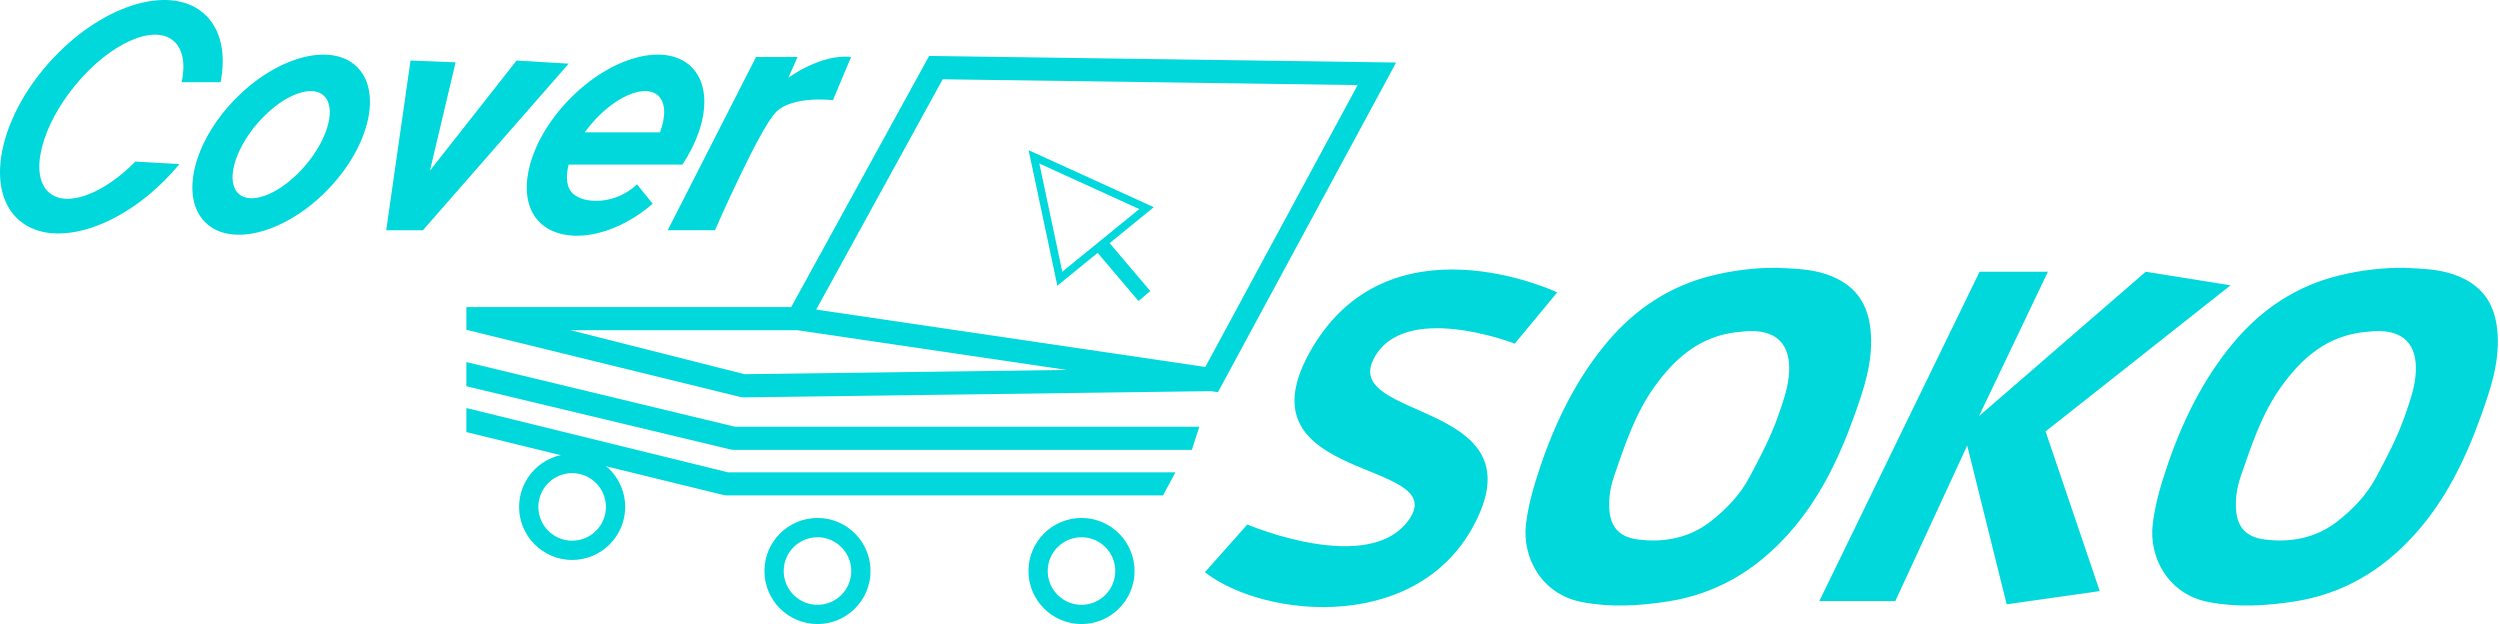 <svg width="885" height="221" viewBox="0 0 885 221" fill="none" xmlns="http://www.w3.org/2000/svg">
<path d="M850.88 94.805C856.9 95.085 862.61 95.195 868.13 97.005C878.62 100.455 883.57 107.525 884.18 118.575C884.75 128.805 881.51 138.165 878.2 147.395C872.77 162.535 865.79 176.975 854.87 189.115C843.33 201.945 829.36 210.295 812.08 212.945C802 214.495 792.07 215.065 781.94 213.145C767.45 210.405 760.66 197.235 762.06 185.565C762.88 178.765 764.77 172.195 766.93 165.755C772.34 149.625 779.68 134.435 790.67 121.285C800.65 109.345 813.09 101.125 828.34 97.445C835.84 95.645 843.47 94.745 850.88 94.805ZM840.75 117.195C838.57 117.435 836.37 117.545 834.23 117.935C822.42 120.095 814.32 127.455 807.57 136.855C800.66 146.475 797.05 157.525 793.25 168.515C792.1 171.845 791.47 175.305 791.49 178.865C791.53 186.045 794.61 190.095 801.73 190.985C810.97 192.145 819.8 190.465 827.31 184.665C832.88 180.355 837.78 175.265 841.15 168.945C844.98 161.775 848.78 154.575 851.44 146.875C852.94 142.535 854.51 138.195 855.04 133.555C856.15 123.905 852.63 116.765 840.75 117.195Z" fill="#00D8DB"/>
<path d="M629.02 94.805C635.04 95.085 640.75 95.195 646.27 97.005C656.76 100.455 661.71 107.525 662.32 118.575C662.89 128.805 659.65 138.165 656.34 147.395C650.91 162.535 643.93 176.975 633.01 189.115C621.47 201.945 607.5 210.295 590.22 212.945C580.14 214.495 570.21 215.065 560.08 213.145C545.59 210.405 538.8 197.235 540.2 185.565C541.02 178.765 542.91 172.195 545.07 165.755C550.48 149.625 557.82 134.435 568.81 121.285C578.79 109.345 591.23 101.125 606.48 97.445C613.99 95.645 621.61 94.745 629.02 94.805ZM618.9 117.195C616.72 117.435 614.52 117.545 612.38 117.935C600.57 120.095 592.47 127.455 585.72 136.855C578.81 146.475 575.2 157.525 571.4 168.515C570.25 171.845 569.62 175.305 569.64 178.865C569.68 186.045 572.76 190.095 579.88 190.985C589.12 192.145 597.95 190.465 605.46 184.665C611.03 180.355 615.93 175.265 619.3 168.945C623.13 161.775 626.93 154.575 629.59 146.875C631.09 142.535 632.66 138.195 633.19 133.555C634.29 123.905 630.77 116.765 618.9 117.195Z" fill="#00D8DB"/>
<path d="M700.77 96.205L644.04 212.785H670.94L696.39 157.725L710.36 213.915L743.31 209.245L724.13 152.725L789.61 101.005L759.58 96.205L700.56 147.305L724.96 96.205H700.77Z" fill="#00D8DB"/>
<path d="M536.22 121.645C536.22 121.645 496.59 106.215 486.17 127.275C475.75 148.335 541.65 142.295 523.41 182.545C504.27 224.785 447.59 219.045 426.53 202.565L441.55 185.675C441.55 185.675 484.93 204.155 498.9 183.795C513.5 162.525 438.31 170.825 463.43 125.085C490.97 74.935 551.25 103.505 551.25 103.505L536.22 121.645Z" fill="#00D8DB"/>
<path d="M126.32 23.635C117.24 14.815 97.88 20.015 83.09 35.245C68.3 50.475 63.67 69.975 72.75 78.795C81.83 87.615 101.19 82.415 115.98 67.185C130.77 51.955 135.4 32.455 126.32 23.635ZM108.13 58.535C99.89 68.195 89.37 72.755 84.62 68.715C79.88 64.675 82.71 53.555 90.94 43.895C99.18 34.235 109.7 29.675 114.45 33.715C119.2 37.755 116.36 48.865 108.13 58.535Z" fill="#00D8DB"/>
<path d="M244.69 23.625C235.6 14.815 216.26 20.005 201.47 35.235C186.67 50.475 182.04 69.975 191.13 78.785C199.41 86.835 216.92 84.375 231.04 72.115L225.5 65.255C217.93 72.475 207.11 72.245 202.99 68.705C200.59 66.675 200.12 62.825 201.31 58.265H241.57C244.08 54.475 246.02 50.615 247.33 46.845C250.61 37.465 249.96 28.745 244.69 23.625ZM233.63 46.845H207C207.71 45.845 208.49 44.855 209.32 43.885C217.56 34.225 228.08 29.665 232.83 33.705C235.69 36.155 235.78 41.145 233.63 46.845Z" fill="#00D8DB"/>
<path d="M78.09 29.095H64.31C65.65 22.755 64.81 17.445 61.51 14.535C54.48 8.345 38.9 15.315 26.69 30.115C14.49 44.905 10.3 61.935 17.33 68.125C23.56 73.625 36.57 68.725 47.93 57.195L63.5 58.095C62.41 59.435 61.25 60.745 60.03 62.025C41.49 81.785 17.22 88.525 5.83 77.075C-5.56 65.645 0.25 40.365 18.8 20.615C37.34 0.875 61.61 -5.865 73 5.565C78.42 10.995 79.95 19.525 78.09 29.095Z" fill="#00D8DB"/>
<path d="M145.33 21.435L136.72 81.505H149.71L201.32 22.535L182.87 21.435L152.21 60.385L161.28 22.065L145.33 21.435Z" fill="#00D8DB"/>
<path d="M236.36 81.505L267.64 20.185H282.34L279.06 27.535C279.06 27.535 290.63 18.935 301.27 20.185L294.86 35.465C294.86 35.465 280.78 33.755 274.84 39.535C268.9 45.325 253.1 81.495 253.1 81.495H236.36V81.505Z" fill="#00D8DB"/>
<path d="M494.23 22.135L328.91 19.815L280.09 108.695H165.1V116.755L262.1 140.535L263.16 140.665L428.64 138.465L431.15 138.835L494.23 22.135ZM333.71 28.065L480.6 30.125L426.68 129.905L288.93 109.595L333.71 28.065ZM377.68 130.955L263.59 132.465L201.92 116.885H282.2L371.31 130.025L377.68 130.955Z" fill="#00D8DB"/>
<path d="M421.93 159.245H259.67L258.7 159.135L165.1 136.735V128.175L260.16 151.065H424.56L421.93 159.245Z" fill="#00D8DB"/>
<path d="M411.71 175.375H257.17L256.2 175.265L165.1 152.955V144.445L257.65 167.195H416.11L411.71 175.375Z" fill="#00D8DB"/>
<path d="M382.85 220.915C372.5 220.915 364.07 212.495 364.07 202.135C364.07 191.785 372.49 183.355 382.85 183.355C393.2 183.355 401.63 191.775 401.63 202.135C401.63 212.495 393.2 220.915 382.85 220.915ZM382.85 190.185C376.26 190.185 370.89 195.545 370.89 202.145C370.89 208.735 376.25 214.105 382.85 214.105C389.44 214.105 394.81 208.745 394.81 202.145C394.81 195.555 389.44 190.185 382.85 190.185Z" fill="#00D8DB"/>
<path d="M289.39 220.915C279.04 220.915 270.61 212.495 270.61 202.135C270.61 191.785 279.03 183.355 289.39 183.355C299.74 183.355 308.17 191.775 308.17 202.135C308.16 212.495 299.74 220.915 289.39 220.915ZM289.39 190.185C282.8 190.185 277.43 195.545 277.43 202.145C277.43 208.735 282.79 214.105 289.39 214.105C295.98 214.105 301.35 208.745 301.35 202.145C301.34 195.555 295.98 190.185 289.39 190.185Z" fill="#00D8DB"/>
<path d="M202.54 198.225C192.19 198.225 183.76 189.805 183.76 179.445C183.76 169.085 192.18 160.665 202.54 160.665C212.89 160.665 221.32 169.085 221.32 179.445C221.32 189.805 212.89 198.225 202.54 198.225ZM202.54 167.485C195.95 167.485 190.58 172.845 190.58 179.445C190.58 186.035 195.94 191.405 202.54 191.405C209.13 191.405 214.5 186.045 214.5 179.445C214.49 172.855 209.13 167.485 202.54 167.485Z" fill="#00D8DB"/>
<path d="M374.3 101.135L364.13 53.165L408.43 73.345L374.3 101.135ZM367.93 57.895L376.05 96.195L403.3 74.005L367.93 57.895Z" fill="#00D8DB"/>
<path d="M391.246 84.219L387.082 87.751L403.032 106.559L407.196 103.028L391.246 84.219Z" fill="#00D8DB"/>
</svg>
